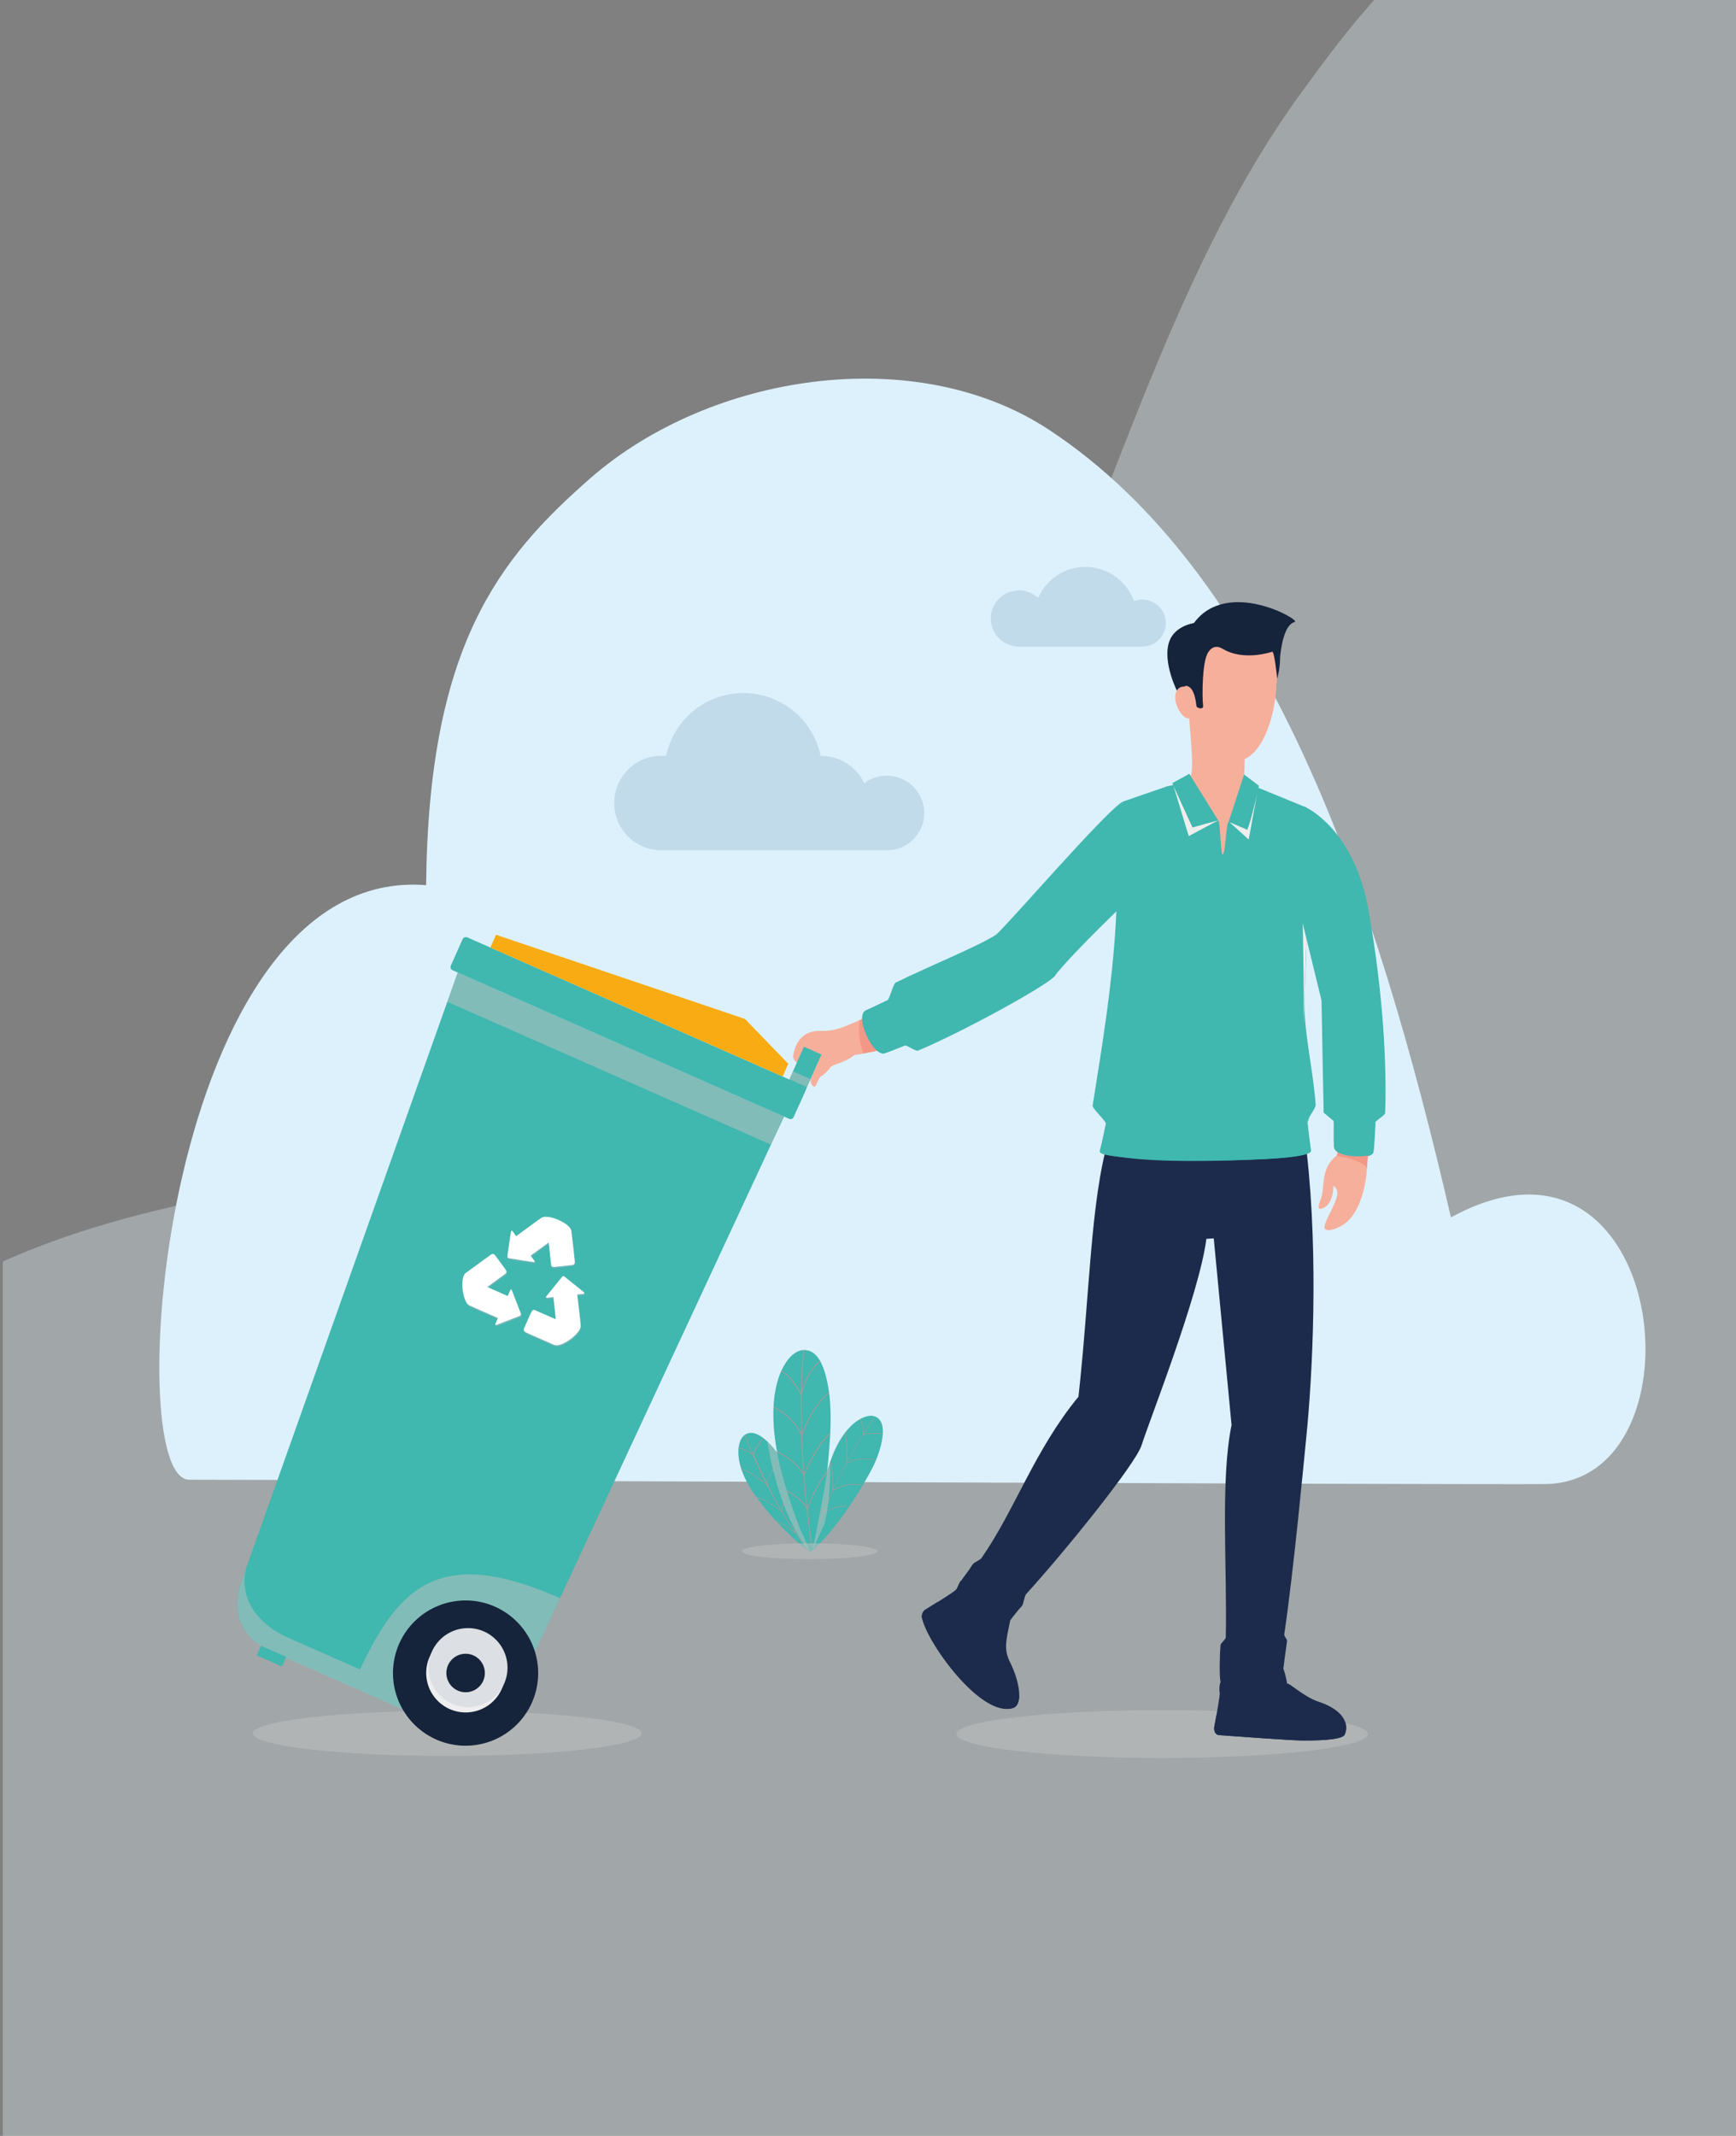 <svg xmlns="http://www.w3.org/2000/svg" xmlns:xlink="http://www.w3.org/1999/xlink" viewBox="0 0 500 614.98"><rect x="0" y="0" width="500" height="614.98" fill="#808080" stroke="none"/><defs><style>.cls-1{fill:none;}.cls-2{isolation:isolate;}.cls-3{clip-path:url(#clip-path);}.cls-4{fill:#d9e7ec;opacity:0.37;}.cls-5{fill:#ddf1fc;}.cls-6{fill:#c1dbeb;}.cls-7{fill:#f6af9b;}.cls-14,.cls-8{fill:#eee;}.cls-9{fill:#f39887;}.cls-10,.cls-16,.cls-17{fill:#c3c3c3;}.cls-10,.cls-16,.cls-20{opacity:0.5;}.cls-10,.cls-21{mix-blend-mode:color-burn;}.cls-11{fill:#1c2b4c;}.cls-12{fill:#fff;}.cls-13{fill:#40b7af;}.cls-14,.cls-16,.cls-18,.cls-20{mix-blend-mode:multiply;}.cls-15{fill:#15233b;}.cls-18{fill:#dcdfe3;}.cls-19{fill:#f8ab12;}.cls-20{fill:#b3b5c3;}.cls-21{fill:#9d9d9c;}</style><clipPath id="clip-path"><rect class="cls-1" x="0.81" width="499.19" height="614.98"></rect></clipPath></defs><title>iconografia 3</title><g class="cls-2"><g id="Capa_1" data-name="Capa 1"><g class="cls-3"><path class="cls-4" d="M150.85,768.18C24.4,715.41-79.1,560.13-75.34,475.67-70.4,364.67,29,345.45,133.55,334.79,302.58,317.54,297,133.51,374.62,26.91c28-38.5,65.32-87.47,151-48.35C640.22,30.89,717.64,126,717.12,206.85c-1.13,175.86-82.9,308.7-179.94,412C468.47,692,336.32,845.59,150.85,768.18Z"></path></g><path class="cls-5" d="M122.73,254.86c.68-68.7,20.77-94,47.42-117.27,34.44-30,93.31-39.14,131.75-14,63.09,41.33,94.28,133,116,226.93,62.63-34.24,74.3,76.13,27.18,76.77-18.77.25-364.25-1.25-390.59-1.25C34.22,426.08,47,248.8,122.73,254.86Z"></path><path class="cls-6" d="M266.2,234.12a10.79,10.79,0,0,0-17.29-8.6,13.66,13.66,0,0,0-12.38-7.88h-.16a22.74,22.74,0,0,0-44.52,0c-.31,0-.62-.05-.94-.05a13.63,13.63,0,1,0,0,27.25H255.4A10.78,10.78,0,0,0,266.2,234.12Z"></path><path class="cls-6" d="M329,172.62a6.82,6.82,0,0,0-2.4.44,14.86,14.86,0,0,0-27.61-.89,8.09,8.09,0,1,0-5.53,14H329a6.77,6.77,0,1,0,0-13.54Z"></path><path class="cls-7" d="M251.91,292.15c-6.84,2.12-9.61,4.8-15.31,4.67-1.06,0-6.68-.48-8.09,6.77a2.18,2.18,0,0,0,1,2.35l5.42,1.43s-.09-3.21,4.64-1.47c3.1,1.15,3.05-2,5-2,2.62,0,11.53-2.14,11.53-2.14Z"></path><path class="cls-8" d="M354.07,476.38c-.2-.16-1,10.35-1,10.35l13.86-2.21v-12Z"></path><polygon class="cls-8" points="296.78 455.79 287.48 468.08 279.65 467.15 276.4 462.94 275.42 460.61 287.13 445.64 296.78 455.79"></polygon><path class="cls-7" d="M246.13,303.73c-3.39,2.64-6,2.48-7,3.64a10.83,10.83,0,0,1-2.62,2.53c-.55.26-1.05,1.62-1.53,2.63a.57.57,0,0,1-1,0,2.2,2.2,0,0,1-.31-2.26l2.25-5.09,5.09-2.3,3.08-.41Z"></path><path class="cls-9" d="M247.57,293.73a18.83,18.83,0,0,0,1.16,9.58l3.88-.79s-.11-4.68,0-5.17-4.31-3.92-4.31-3.92Z"></path><path class="cls-10" d="M394,499.27c0,3.8-26.53,6.89-59.27,6.89s-59.26-3.09-59.26-6.89,26.53-6.89,59.26-6.89S394,495.47,394,499.27Z"></path><path class="cls-11" d="M347.46,356.69c-2,15.88-16.71,53.1-18.66,59.41-1.65,5.35-22.31,30.88-33.28,42.9-.46.5-.75,2.92-1.15,3.36-2,2.15-3.35,4.18-3.79,4.64-1.35,1.41-6.53.66-9.91-1.77s-5-7.85-4.1-9.7c.24-.51,2.5-3.36,3.6-5.14.33-.53,2.11-1.21,2.53-1.82,9.6-13.74,15.22-31,27.92-46.43,3.3-30.09,3.45-56.05,8.62-74,0,0,27.78,8.17,57.14,3.77,3.44,30.57,1.59,64.91-.15,81.94-.61,6-3.5,37.35-6.33,56.69-.11.71.89,1.31.79,2-.4,2.78-.91,6.63-1.14,8.52-.36,2.13-17.21,6-18,3.22-.42-1.51-.25-8.29,0-10.67.06-.53,1.48-1.61,1.49-2.14.46-19.43-1.62-45.31,1.67-61.17l-5.13-53.74Z"></path><path class="cls-11" d="M351.22,486.23c0,1.73,0,0,.09,1.21.07.83-.91,6.21-1.52,9.48-.28,1.48.22,2.58,1.4,2.66,5.45.39,20,1.47,23.41,1.53,4.13.07,11.92-.06,12.68-1.66,1.14-2.39.55-6.88-7.67-9.55-4.11-1.34-8.89-5.95-8.9-5.06,0,0-.95-7.74-4.13-7.16-3.56.65-4.46,6-9,5.5C352.48,482.64,351.25,483.2,351.22,486.23Z"></path><path class="cls-1" d="M387.28,495.42v0Z"></path><path class="cls-12" d="M387.29,495.44v0h0l0,.09A.64.64,0,0,0,387.29,495.44Z"></path><path class="cls-11" d="M370.76,497.68c-2.14,1.27-4.92,1.75-8.29-1.47s-12.3-1.33-12.12-2.37h0c-.19,1.09-.39,2.17-.56,3.08-.28,1.48.22,2.58,1.4,2.66,5.45.39,20,1.47,23.41,1.53,4.13.07,11.92-.06,12.68-1.66a4.78,4.78,0,0,0,.08-3.81C387.51,497.39,372.81,496.45,370.76,497.68Z"></path><path class="cls-13" d="M355.74,224.86,342.8,225l-6.59,1.38-12.88,4.45-2,35.45c-1.08,18-3.8,34.16-6.64,52.1-.11.73,3.95,4.48,3.82,5.2-.48,2.66-1.06,5.28-1.76,7.86-.94,3.47,61.42,3.74,60.79-.16-.4-2.52-.73-5.26-1-8.15-.1-1,2.49-4,2.4-5.11-.83-10.92-3.56-21.34-3.21-30.64.56-15,.85-30.06,1.33-45.08,0-.67-.58-10.24-.81-9.81l-13.15-5.39Z"></path><path class="cls-14" d="M376.1,274.45l.76-14.5-2.05-11.48s1,37.13.61,48.74Z"></path><path class="cls-7" d="M385,332.72c-4.35,3.29-3.54,8.13-4.25,11.28-.48,2.15-1.9,4.5,0,3.93,3.41-1,3.3-6.53,3.3-6.53a2.48,2.48,0,0,1,1.11,2c.12,2.43-3.13,7.19-3.65,9.56-.55,2.53,4.9.76,7.2-1.92,4.23-4.56,4.88-13.08,4.93-13.87.11-1.7.5-6.52.5-6.52l-9.05-7.13S385.71,332.17,385,332.72Z"></path><path class="cls-13" d="M372.51,254.78l3-22.63c4.48,2,15.1,10.06,18.63,29.82,4.51,25.28,5.25,46,4.81,58.49,0,.69-2.83,2.18-2.85,2.8-.22,5.11-.52,8.13-.56,8.4-.34,2.68-11,1.27-10.91-1.34l-.5-7.55-2.9-2.43-.61-32.29Z"></path><path class="cls-13" d="M323.33,230.84c-4.92,2.75-33.87,36.33-36.49,38.31,5.31,3.8,6.86,15.48,16.59,12.22,6.21-7.82,22-22.69,22-22.69Z"></path><polygon class="cls-14" points="337.91 226.04 342.38 240.74 350.85 236.19 349.48 233.72 343.49 238.24 337.91 226.04"></polygon><polyline class="cls-14" points="353.29 234.08 353.43 234.19 359.21 238.89 362.06 228.56 359.65 241.73 352.89 235.61"></polyline><path class="cls-11" d="M278.11,455.26c-1.71-1.34-1.95,1.55-2.82,2.49-.61.64-5.51,3.72-8.51,5.58a2.33,2.33,0,0,0-1.08,3c1.79,7.17,16.91,28.26,26.06,25.46,2.68-.82,2.34-6.74-.9-13.31-2-4.09-.83-6.81.21-12.59.38-2.1-1.77-2.68-8.12-.62C278.34,466.77,279.82,456.61,278.11,455.26Z"></path><path class="cls-11" d="M283.61,483.61c-3.6-3.36-6.11-2.47-7.89-5s1-5.59-.44-8-6.43-8.61-5.06-9.49c-1.2.77-2.43,1.53-3.44,2.16a2.33,2.33,0,0,0-1.08,3c1.79,7.17,16.91,28.26,26.06,25.46,1.17-.36,1.77-1.7,1.79-3.64C291.87,489.58,287.2,487,283.61,483.61Z"></path><path class="cls-7" d="M342.33,204.07c.43,7.07,1.75,18.38.45,19.41a9.63,9.63,0,0,1-4.29,2.43,14.17,14.17,0,0,0,12.36,10.28c.58,0,.74,9.93,1.26,9.85.93-.13,1-9.14,1.76-9.42,5.78-2.27,8.21-8.58,8.19-9.82l-3.79-2.15s.21-3.29.21-6.51c0-4.81-2.49-14-2.49-14Z"></path><path class="cls-7" d="M358.48,218.51c-2.58,0-11-6.38-11.46-8a14.41,14.41,0,0,0-1.89-3.49s-.15,7.66,3.81,11.44c5.36,5.12,9.45,1,9.45,1Z"></path><path class="cls-7" d="M338.57,195.9a14.58,14.58,0,0,0,15.48,13.61c8-.51,14.3-8.22,13.78-16.24-.1-1.73-.14-4.55-.8-6.05-4-9.12-18.46-10.77-25.9-2.23C338.53,188,338.34,192.29,338.57,195.9Z"></path><path class="cls-7" d="M367.63,196.57c0,7.68-3.38,20.7-10.17,22.28-3.19.74-11.28-4.31-12-9.64s-1.53-11.14-1.53-11.14"></path><path class="cls-15" d="M367.86,195.41s-.83-8.19-1.47-7.75c0,0-8.17,2.83-14.22-.85-3.57-2.17-5.57,2.28-5.6,6.93-1.42-1-7.52-3.11-8.73-4.34.64-4.81,3.4-5.1,7.29-7,4.74-2.34,12.56-5.57,17.24-3.13C369.62,183,369.25,190,367.86,195.41Z"></path><path class="cls-15" d="M347.69,188.32c-1.35,2.77-1.53,11.66-1.18,14.88.26,1.13-1.83.85-1.93,0s-.51-5.28-2.77-5.71,1.35,6.61,1.43,6.82c-2.66-3.68-6.46-9.55-5.35-15.27l4.77-1Z"></path><polygon class="cls-13" points="342.54 222.8 337.65 225.48 343.49 238.24 350.85 236.19 342.54 222.8"></polygon><path class="cls-13" d="M353.87,236.62,358.32,223l4.26,3.23s-2.22,10.46-3.37,12.66Z"></path><path class="cls-13" d="M286.84,269.15c-5.24,3.35-18.7,8.8-28.83,13.74-.84.41-1.7,4.76-2.47,5.13-2.56,1.24-4.67,2.23-6,2.83-3.72,1.33,1.9,13.47,5.24,12.39,1.07-.34,3.1-1.12,5.74-2.21.58-.24,3.23,1.75,3.87,1.48,13-5.46,35.84-18.05,39.06-21.14,4.08-3.93-5.51-10.37-5.51-10.37Z"></path><path class="cls-13" d="M255.58,294.59c-1.5-5.15,0-6.57,0-6.57-2.56,1.24-4.67,2.23-6,2.83-3.72,1.33,1.9,13.47,5.24,12.39,1-.31,3.34-1.23,5.74-2.21A10.42,10.42,0,0,1,255.58,294.59Z"></path><path class="cls-13" d="M384.16,322.77c1.56,1.11,10.27,2.08,12,.49,0,0-.3,7.12-.56,8.4s-3.25,1.56-5.88,1.28-5.4-.9-5.53-2.79S384.16,322.77,384.16,322.77Z"></path><path class="cls-9" d="M385,332.72s8.92,1.59,8.67,4l.3-4s-5.71.95-8.72-1Z"></path><path class="cls-13" d="M318.51,323.59c1.56,2,56.67,1.79,58.08-.82s0,.37,0,.37.7,6.18,1,8.15-13.79,2.45-13.79,2.45-27,1.53-40.84-.59c-3.59-.55-6.44-.59-6.1-1.93S318.51,323.59,318.51,323.59Z"></path><path class="cls-15" d="M368.09,194.47c.58-3.24.58-14.14,4.84-15.42,1.73-.52-19.45-12.73-29.07.35,0,0-5.47.76-7.07,5.25-2.13,6,2.43,14.74,2.43,14.74l7.6-13,5-2.78L363.49,185l4.37,3Z"></path><path class="cls-7" d="M338.61,202c.51,2.57,2.73,5.75,4.59,4.63,1.5-.9.27-8.64-1.82-8.92C339.13,197.44,338.1,199.47,338.61,202Z"></path><path class="cls-10" d="M184.81,499.08c0,3.59-25.06,6.5-56,6.5s-56-2.91-56-6.5,25.06-6.5,56-6.5S184.81,495.49,184.81,499.08Z"></path><path class="cls-13" d="M125.58,496.38c-12.64-5.63-46.41-20.48-46.41-20.48s-15.24-4.75-9.48-21S131.83,280,131.83,280l94,41.45L148.33,488S141.88,503.63,125.58,496.38Z"></path><path class="cls-16" d="M161.29,460.13c-34.5-15.22-46.31-3.52-57.64,20.62l0-.1-20.54-9.06c-11.16-4.92-14-13.66-12.2-20l-1.2,3.37c-5.76,16.21,9.48,21,9.48,21l25.66,11.3h0c8,3.51,15.91,7,20.75,9.18,16.3,7.25,22.75-8.4,22.75-8.4Z"></path><path class="cls-17" d="M71.44,450v0Z"></path><path class="cls-13" d="M232,314a1,1,0,0,0-.54-1.37l-96.85-42.73a1.06,1.06,0,0,0-1.38.53L129.86,278a1,1,0,0,0,.53,1.37l96.85,42.73a1,1,0,0,0,1.38-.54Z"></path><path class="cls-15" d="M153.24,490.13a20.91,20.91,0,1,1-10.67-27.53A20.93,20.93,0,0,1,153.24,490.13Z"></path><polygon class="cls-13" points="81.22 479.82 73.97 476.63 75.19 473.87 82.44 477.06 81.22 479.82"></polygon><path class="cls-8" d="M144.52,486.28a11.37,11.37,0,1,1-5.8-15A11.39,11.39,0,0,1,144.52,486.28Z"></path><path class="cls-18" d="M145.21,484.74a11.38,11.38,0,1,1-5.81-15A11.4,11.4,0,0,1,145.21,484.74Z"></path><path class="cls-15" d="M139.18,483.92a5.54,5.54,0,1,1-2.83-7.29A5.55,5.55,0,0,1,139.18,483.92Z"></path><polygon class="cls-16" points="222.05 329.56 128.85 288.45 131.83 280.04 225.66 321.43 222.05 329.56"></polygon><polygon class="cls-19" points="227.01 306.26 214.56 293.38 142.9 269.15 141.28 272.8 225.4 309.9 227.01 306.26"></polygon><polygon class="cls-19" points="225.4 309.9 141.28 272.8 142.9 269.15 227.01 306.26 225.4 309.9"></polygon><polygon class="cls-13" points="231.53 301.37 236.6 303.61 230.31 317.78 225.25 315.54 231.53 301.37"></polygon><polygon class="cls-16" points="233.46 310.69 228.39 308.46 227.37 310.77 232.43 313.01 233.46 310.69"></polygon><path class="cls-20" d="M159.67,365.12c.51,0,4.77-.51,5.22-.56s.82-.34.75-1c-.21-2.06-.77-7.14-1-8.84-.23-2.13-6.78-5-8.61-3.74-1.48,1-5.68,4.11-7.28,5.29l-1-1.44s-.36-.56-.51.36c-.13.76-.81,5.15-1,6.75-.06.37.09.62.4.67l7,1.09c.86.13.29-.49.29-.49l-1-1.35,5.2-3.79.71,6.46C158.84,365,159.16,365.15,159.67,365.12Z"></path><path class="cls-20" d="M147.56,372c-.32-.82-.57,0-.57,0l-.68,1.53-5.88-2.59,5.25-3.85c.37-.28.37-.65.09-1.07s-2.82-3.87-3.09-4.23-.7-.54-1.27-.13c-1.68,1.2-5.81,4.23-7.19,5.24-1.74,1.27-.95,8.35,1.05,9.32,1.61.76,6.4,2.84,8.24,3.64l-.72,1.62s-.32.59.56.27l6.39-2.47c.35-.13.49-.39.37-.68C149.55,377.08,147.82,372.64,147.56,372Z"></path><path class="cls-20" d="M167.33,382c-.14-1.78-.73-7-1-8.94l1.77-.19s.67,0,0-.62L162.75,368a.52.52,0,0,0-.78,0c-1,1.23-4,4.94-4.44,5.5s.28.5.28.5l1.67-.18.68,6.38-6-2.61c-.42-.19-.75,0-1,.45s-1.95,4.38-2.13,4.79-.12.87.52,1.16c1.89.85,6.58,2.9,8.15,3.6C161.74,388.44,167.5,384.21,167.33,382Z"></path><path class="cls-12" d="M159.58,364.78c.51,0,4.77-.51,5.22-.56s.82-.33.75-1c-.2-2.06-.77-7.14-1-8.84-.23-2.13-6.78-5-8.62-3.74-1.47,1-5.68,4.11-7.28,5.29l-1-1.43s-.35-.57-.51.35c-.13.76-.81,5.15-1,6.76-.06.36.09.61.4.66l7,1.09c.86.13.29-.49.29-.49l-1-1.35,5.2-3.79.71,6.46C158.75,364.62,159.08,364.8,159.58,364.78Z"></path><path class="cls-12" d="M147.47,371.62c-.31-.82-.57,0-.57,0l-.68,1.53-5.88-2.6,5.25-3.84c.38-.28.37-.65.1-1.07s-2.83-3.87-3.1-4.23-.7-.54-1.27-.13c-1.68,1.2-5.81,4.23-7.19,5.24-1.74,1.27-.95,8.36,1.06,9.32,1.6.77,6.4,2.84,8.23,3.63l-.72,1.63s-.31.6.56.27,4.87-1.88,6.39-2.47c.35-.13.49-.39.38-.68C149.46,376.74,147.74,372.3,147.47,371.62Z"></path><path class="cls-12" d="M167.24,381.66c-.13-1.78-.73-7-1-8.94l1.77-.19s.68,0,0-.62l-5.34-4.28a.51.51,0,0,0-.78,0l-4.45,5.5c-.55.68.28.5.28.5l1.67-.18.69,6.39-6-2.62c-.42-.19-.74,0-1,.45s-1.95,4.38-2.13,4.79-.12.87.53,1.16c1.88.86,6.57,2.91,8.14,3.6C161.65,388.1,167.41,383.87,167.24,381.66Z"></path><path class="cls-13" d="M233.17,447.07c-.09-2.14,2.24-9.95,2.59-12.44a72.58,72.58,0,0,1,3.92-15.27c1.32-3.51,3.52-7.37,6.51-9.75,1.44-1.14,3.93-2.49,5.82-1.78,4.61,1.75,1,11.29-.37,14.08-3.81,7.56-11.77,19.85-18.47,25.16Z"></path><path class="cls-21" d="M254.25,413l0-.19a11.81,11.81,0,0,0-5.47.15c1.91-3.08,3.23-5,3.27-5l-.15-.11c0,.06-1.35,1.94-3.24,5a8.8,8.8,0,0,0-.76-4.3l-.16.09a9,9,0,0,1,.72,4.53c-1.33,2.15-2.93,4.85-4.59,7.9a23.88,23.88,0,0,0-.43-8.5l-.18.05a24,24,0,0,1,.37,8.88h0c-1.25,2.31-2.53,4.82-3.74,7.42.25-5.31-.71-8-.72-8l-.17.06s1,2.8.68,8.38h0c-.93,2-1.83,4.11-2.63,6.21a25.25,25.25,0,0,0-.3-6.1l-.18,0a26,26,0,0,1,.27,6.61c-.76,2-1.44,4.07-2,6.09l.18,0c.55-2,1.23-4.05,2-6.07,2.18-2.23,6.74-2.5,6.79-2.5v-.18s-4.32.25-6.63,2.28c.82-2.15,1.73-4.29,2.69-6.37,3.55-2.61,8.37-1.7,8.42-1.69l0-.18s-4.71-.89-8.3,1.54c1.23-2.65,2.53-5.19,3.81-7.55,2.44-2,8.41-1.05,8.47-1l0-.18c-.24,0-5.65-.89-8.3.85,1.67-3.06,3.27-5.77,4.61-7.93A11.15,11.15,0,0,1,254.25,413Z"></path><path class="cls-13" d="M233.05,446.68a49.17,49.17,0,0,1-5.76-4.95A72.48,72.48,0,0,1,217,429.8c-2.14-3.08-4.06-7.09-4.31-10.9-.13-1.83.18-4.64,1.85-5.78,4.07-2.78,9.88,5.6,11.38,8.34a63.26,63.26,0,0,1,7.17,25.22Z"></path><path class="cls-21" d="M220,414.21l-.12-.13a11.63,11.63,0,0,0-3,4.55c-1.44-3.32-2.26-5.47-2.28-5.54l-.17.06c0,.07.82,2.2,2.26,5.5a8.9,8.9,0,0,0-4-1.83l0,.18a9.2,9.2,0,0,1,4.14,2c1,2.32,2.32,5.18,3.88,8.27a23.82,23.82,0,0,0-7.24-4.49l-.06.17a24.16,24.16,0,0,1,7.52,4.76h0c1.19,2.35,2.52,4.82,4,7.3-4.23-3.24-7-4-7-4l0,.18s2.87.76,7.28,4.22h0c1.14,1.92,2.35,3.84,3.62,5.7a24.27,24.27,0,0,0-5.2-3.23l-.07.17a25.73,25.73,0,0,1,5.6,3.54c1.23,1.79,2.53,3.51,3.87,5.11l.14-.11c-1.34-1.61-2.63-3.33-3.86-5.11-.59-3.06,1.79-6.95,1.82-7l-.16-.1s-2.26,3.69-1.9,6.74c-1.31-1.9-2.55-3.86-3.71-5.84-.13-4.4,3.37-7.82,3.41-7.86l-.13-.13s-3.42,3.35-3.47,7.68c-1.47-2.52-2.83-5-4-7.43-.25-3.14,3.93-7.49,4-7.53l-.13-.13c-.17.18-3.95,4.12-4,7.28-1.57-3.1-2.88-6-3.9-8.29A11.17,11.17,0,0,1,220,414.21Z"></path><path class="cls-16" d="M223.88,418.39a22.24,22.24,0,0,0-2.85-3.28s2.84,20.5,12.09,31.51l-1.25-3.34-2.06-15.16Z"></path><path class="cls-13" d="M233.17,447.07c.11-1.43-2-5-2.6-6.55a161.58,161.58,0,0,1-5.23-15.76c-2.35-8.68-4-20-.88-28.66,1.15-3.21,4.12-8.29,8.27-7.26,3.11.77,4.49,4.83,5.19,7.59,1.84,7.25,1.4,14.9.79,22.28-.7,8.48-2.2,17-3.64,25.36Z"></path><path class="cls-21" d="M232.65,435a32.08,32.08,0,0,1,5.72-11.23l-.21-.18a32.38,32.38,0,0,0-5.58,10.73q-.56-4.92-.9-9.41c3.84-9.4,7.48-12,7.52-12.06l-.16-.23c-.14.11-3.61,2.61-7.4,11.68-.3-3.94-.49-7.62-.61-11,3.13-8.71,7.79-12.15,7.83-12.18l-.16-.23s-4.54,3.36-7.69,11.69c-.13-4.19-.14-7.9-.08-11.07,1.64-6.94,5.33-9.46,5.36-9.48l-.15-.23s-3.41,2.33-5.19,8.54c.17-7.34.67-11.48.68-11.58l-.27,0c0,.1-.55,4.51-.7,12.32-.73-1.31-3-5.15-5.56-6.43l-.13.24c2.88,1.46,5.6,6.59,5.68,6.74-.05,3.16,0,6.84.09,11a16.67,16.67,0,0,0-7.88-7.6l-.12.24c6.33,3.12,8,8.06,8,8.11v0c.11,3.34.3,7,.6,10.85-.71-1.26-2.74-4.15-7.51-6.41l-.12.25c6.14,2.9,7.66,6.85,7.68,6.89h0q.33,4.18.82,8.75c-.6-1-2.06-2.61-5.55-4.63l-.14.23c4.68,2.72,5.61,4.6,5.79,5.33q.6,5.19,1.43,10.83l.27,0Q233.22,440,232.65,435Z"></path><path class="cls-16" d="M239.08,421s.43,9.86-1.62,17.69l-3.39,7.6S237.9,427,238.18,424Z"></path><path class="cls-10" d="M252.76,446.63c0,1.26-8.77,2.28-19.59,2.28s-19.59-1-19.59-2.28,8.77-2.28,19.59-2.28S252.76,445.37,252.76,446.63Z"></path></g></g></svg>